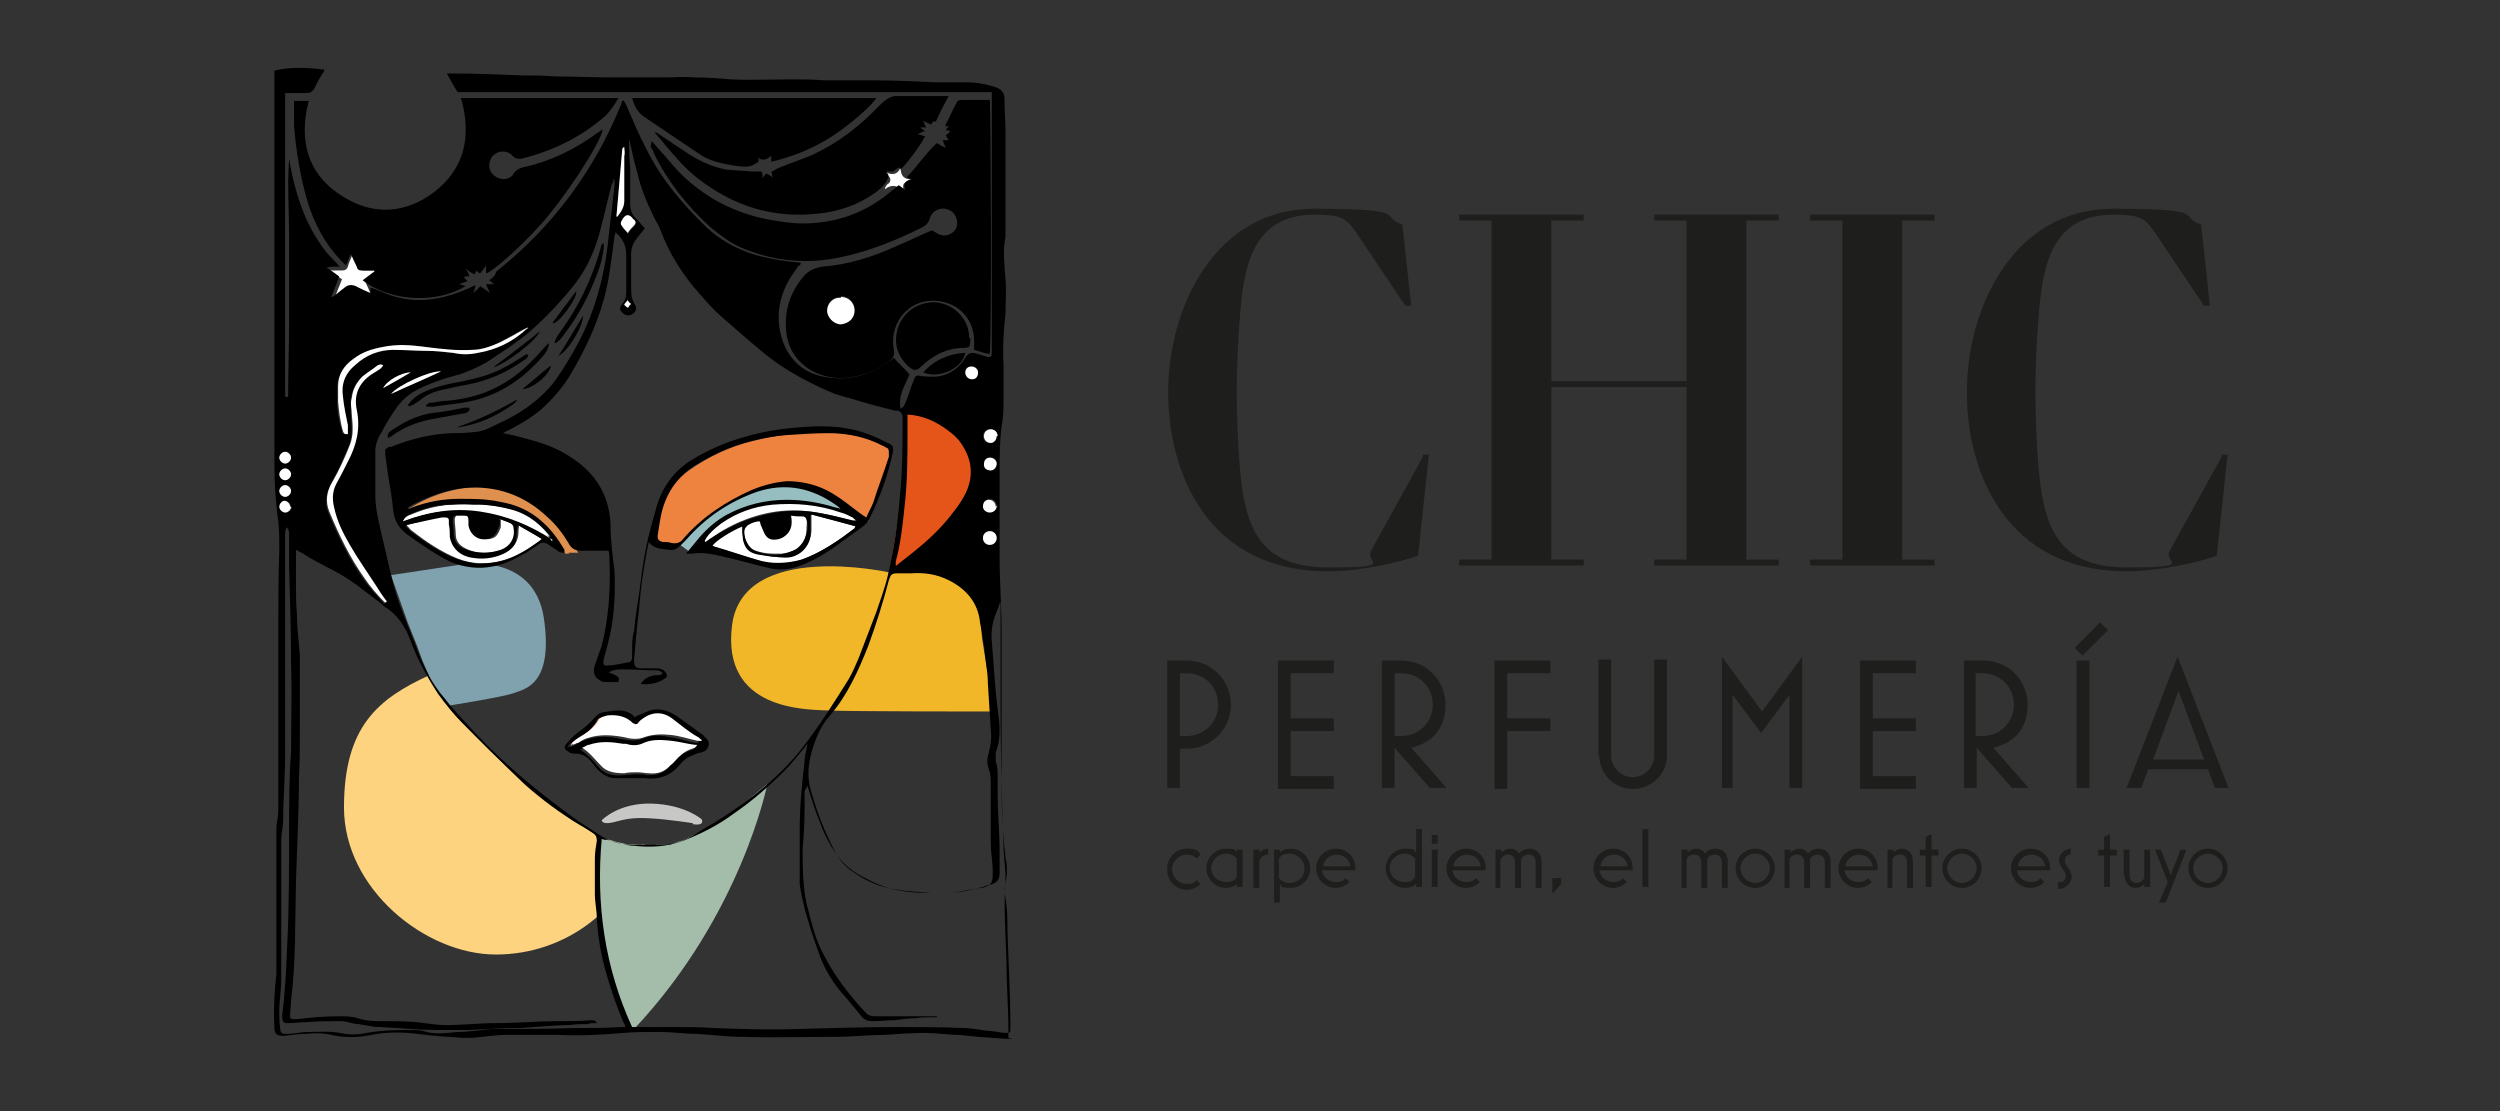 <?xml version="1.0" encoding="UTF-8"?> <svg xmlns="http://www.w3.org/2000/svg" id="Capa_1" version="1.1" viewBox="0 0 255.1 113.4"><rect x="0" y="0" width="255.1" height="113.4" fill="#333333" stroke="none"/><defs><style> .st0 { fill: #c7c7c6; } .st1 { fill: #e55419; } .st2 { fill: #fff; } .st3 { fill: #ee833f; } .st4 { fill: #df904e; } .st5 { fill: #1e1e1c; } .st6 { fill: #f6ab91; } .st7 { fill: #fdd37f; } .st8 { fill: #7fa2ae; } .st9 { fill: #a4bdaa; } .st10 { fill: #f1b728; } .st11 { fill: #96bec0; } </style></defs><g><g><path class="st5" d="M145.2,46.4h.6l-1.1,10.3c-1.9.7-6,1.6-9.2,1.6-12.1,0-16.3-9.8-16.3-18.3s4.7-18.7,14.9-18.7,6.5.8,9,1.6l.9,8.3h-.6l-5.1-7.6c-.9-1.3-1.5-1.7-4.1-1.7-6.4,0-7.3,5.2-7.7,10.7-.4,4.9-.4,9.9,0,14.9.5,6.2,1.9,10.4,9,10.4s3.7-.5,4.4-1.7l5.3-9.6Z"></path><path class="st5" d="M168.8,57.7v-.6h3.3v-17.6h-13.8v17.6h3.3v.6h-12.7v-.6h3.3V22.5h-3.3v-.6h12.7v.6h-3.3v16.4h13.8v-16.4h-3.3v-.6h12.7v.6h-3.3v34.6h3.3v.6h-12.7Z"></path><path class="st5" d="M184.7,57.7v-.6h3.3V22.5h-3.3v-.6h12.7v.6h-3.3v34.6h3.3v.6h-12.7Z"></path><path class="st5" d="M226.7,46.4h.6l-1.1,10.3c-1.9.7-6,1.6-9.2,1.6-12.1,0-16.3-9.8-16.3-18.3s4.7-18.7,14.9-18.7,6.5.8,9,1.6l.9,8.3h-.6l-5.1-7.6c-.9-1.3-1.5-1.7-4.1-1.7-6.4,0-7.3,5.2-7.7,10.7-.4,4.9-.4,9.9,0,14.9.5,6.2,1.9,10.4,9,10.4s3.7-.5,4.4-1.7l5.3-9.6Z"></path></g><g><path class="st5" d="M119.1,80.4v-13h2c2.5,0,4.5,2,4.5,4.5s-2,4.5-4.5,4.5h-.7v4h-1.3ZM120.4,75.1h.7c1.8,0,3.2-1.4,3.2-3.2s-1.4-3.2-3.2-3.2h-.7v6.4Z"></path><path class="st5" d="M130.4,80.4v-13h5.7v1.3h-4.4v4.6h4.4v1.3h-4.4v4.6h4.4v1.3h-5.7Z"></path><path class="st5" d="M141,80.4v-13h2c2.5,0,4.5,2,4.5,4.5s-1.4,3.9-3.5,4.4l3.6,4.1h-1.7l-3.6-4.1v4.1h-1.3ZM142.3,75.1h.7c1.8,0,3.2-1.4,3.2-3.2s-1.4-3.2-3.2-3.2h-.7v6.4Z"></path><path class="st5" d="M152.5,80.4v-13h5.7v1.3h-4.4v4.6h4.4v1.3h-4.4v5.9h-1.3Z"></path><path class="st5" d="M163.1,77.1v-9.8h1.3v9.8c0,1.2,1,2.2,2.2,2.2s2.2-1,2.2-2.2v-9.8h1.3v9.8c0,1.9-1.6,3.4-3.5,3.4s-3.4-1.5-3.4-3.4Z"></path><path class="st5" d="M175.7,80.4v-13.4l4.1,5.6,4.1-5.6v13.4h-1.3v-9.5l-2.9,3.9-2.9-3.9v9.5h-1.3Z"></path><path class="st5" d="M189.8,80.4v-13h5.7v1.3h-4.4v4.6h4.4v1.3h-4.4v4.6h4.4v1.3h-5.7Z"></path><path class="st5" d="M200.4,80.4v-13h2c2.5,0,4.5,2,4.5,4.5s-1.4,3.9-3.5,4.4l3.6,4.1h-1.7l-3.6-4.1v4.1h-1.3ZM201.6,75.1h.7c1.8,0,3.2-1.4,3.2-3.2s-1.4-3.2-3.2-3.2h-.7v6.4Z"></path><path class="st5" d="M212.5,66.9l-.8-.8,2.6-2.6.8.8-2.6,2.6ZM211.9,80.4v-13h1.3v13h-1.3Z"></path><path class="st5" d="M217,80.4l5.2-13.4,5.2,13.4h-1.4l-.7-1.9h-6.1l-.7,1.9h-1.4ZM219.6,77.5h5.3l-2.6-7-2.6,7Z"></path></g><g><path class="st5" d="M119.1,88.6c0-1.1.9-2,2-2s1.1.2,1.4.6l-.4.4c-.3-.3-.6-.4-1-.4-.8,0-1.5.7-1.5,1.5s.7,1.5,1.5,1.5.8-.2,1-.4l.4.4c-.4.4-.9.6-1.4.6-1.1,0-2-.9-2-2Z"></path><path class="st5" d="M123.1,88.6c0-1.1.9-2,2-2s.8.1,1.1.4v-.3h.6v3.8h-.6v-.3c-.3.3-.7.4-1.1.4-1.1,0-2-.9-2-2ZM126.2,89.6v-2c-.3-.3-.6-.5-1.1-.5-.8,0-1.5.7-1.5,1.5s.7,1.4,1.5,1.4.8-.2,1.1-.5Z"></path><path class="st5" d="M127.9,90.5v-3.8h.6v.3c.2-.2.5-.4.9-.4v.6h0c-.4,0-.7.2-.9.6v2.8h-.6Z"></path><path class="st5" d="M130,92.1v-5.4h.6v.3c.3-.3.7-.4,1.1-.4,1.1,0,2,.9,2,2s-.9,2-2,2-.8-.1-1.1-.4v1.9h-.6ZM133.1,88.6c0-.8-.7-1.5-1.5-1.5s-.8.2-1.1.5v2c.3.3.6.5,1.1.5.8,0,1.5-.6,1.5-1.4Z"></path><path class="st5" d="M134.3,88.6c0-1.1.9-2,2-2s2,.8,2,2c0,0,0,.2,0,.2h-3.4c.1.7.7,1.2,1.4,1.2s.8-.2,1-.4l.4.4c-.4.4-.9.6-1.4.6-1.1,0-2-.9-2-2ZM137.8,88.4c-.1-.7-.7-1.2-1.4-1.2s-1.3.5-1.4,1.2h2.9Z"></path><path class="st5" d="M141.4,88.6c0-1.1.9-2,2-2s.8.1,1.1.4v-2.4h.6v5.9h-.6v-.3c-.3.3-.7.4-1.1.4-1.1,0-2-.9-2-2ZM144.4,89.6v-2c-.3-.3-.6-.5-1.1-.5-.8,0-1.5.7-1.5,1.5s.7,1.4,1.5,1.4.8-.2,1.1-.5Z"></path><path class="st5" d="M146.1,86.1v-.9h.6v.9h-.6ZM146.1,90.5v-3.8h.6v3.8h-.6Z"></path><path class="st5" d="M147.6,88.6c0-1.1.9-2,2-2s2,.8,2,2c0,0,0,.2,0,.2h-3.4c.1.7.7,1.2,1.4,1.2s.8-.2,1-.4l.4.4c-.4.4-.9.6-1.4.6-1.1,0-2-.9-2-2ZM151.1,88.4c-.1-.7-.7-1.2-1.4-1.2s-1.3.5-1.4,1.2h2.9Z"></path><path class="st5" d="M152.6,90.5v-3.8h.6v.3c.2-.2.5-.4.9-.4s.7.2.9.5c.2-.3.6-.5,1.1-.5.7,0,1.2.5,1.2,1.3v2.7h-.6v-2.6c0-.5-.3-.8-.7-.8s-.7.2-.8.5c0,0,0,.1,0,.2v2.7h-.6v-2.6c0-.5-.3-.8-.7-.8s-.6.2-.8.5v2.9h-.6Z"></path><path class="st5" d="M158.4,91.2v-1.6h.9v.6l-.9,1Z"></path><path class="st5" d="M162.6,88.6c0-1.1.9-2,2-2s2,.8,2,2c0,0,0,.2,0,.2h-3.4c.1.7.7,1.2,1.4,1.2s.8-.2,1-.4l.4.4c-.4.4-.9.6-1.4.6-1.1,0-2-.9-2-2ZM166.1,88.4c-.1-.7-.7-1.2-1.4-1.2s-1.3.5-1.4,1.2h2.9Z"></path><path class="st5" d="M167.6,90.5v-5.9h.6v5.9h-.6Z"></path><path class="st5" d="M171.6,90.5v-3.8h.6v.3c.2-.2.5-.4.9-.4s.7.2.9.5c.2-.3.6-.5,1.1-.5.7,0,1.2.5,1.2,1.3v2.7h-.6v-2.6c0-.5-.3-.8-.7-.8s-.7.2-.8.5c0,0,0,.1,0,.2v2.7h-.6v-2.6c0-.5-.3-.8-.7-.8s-.7.2-.8.5v2.9h-.6Z"></path><path class="st5" d="M177.1,88.6c0-1.1.9-2,2-2s2,.9,2,2-.9,2-2,2-2-.9-2-2ZM180.6,88.6c0-.8-.7-1.5-1.5-1.5s-1.5.7-1.5,1.5.7,1.5,1.5,1.5,1.5-.7,1.5-1.5Z"></path><path class="st5" d="M182.1,90.5v-3.8h.6v.3c.2-.2.5-.4.9-.4s.7.2.9.5c.2-.3.6-.5,1.1-.5.7,0,1.2.5,1.2,1.3v2.7h-.6v-2.6c0-.5-.3-.8-.7-.8s-.7.2-.8.5c0,0,0,.1,0,.2v2.7h-.6v-2.6c0-.5-.3-.8-.7-.8s-.7.2-.8.5v2.9h-.6Z"></path><path class="st5" d="M187.6,88.6c0-1.1.9-2,2-2s2,.8,2,2c0,0,0,.2,0,.2h-3.4c.1.7.7,1.2,1.4,1.2s.8-.2,1-.4l.4.4c-.4.4-.9.6-1.4.6-1.1,0-2-.9-2-2ZM191.1,88.4c-.1-.7-.7-1.2-1.4-1.2s-1.3.5-1.4,1.2h2.9Z"></path><path class="st5" d="M192.6,90.5v-3.8h.6v.3c.2-.2.5-.4.9-.4.6,0,1.1.5,1.1,1.3v2.7h-.6v-2.6c0-.5-.3-.8-.7-.8s-.7.2-.8.5v2.9h-.6Z"></path><path class="st5" d="M196.5,90.5v-3.2h-.6v-.6h.6v-1.3l.6-.3v1.6h.7v.6h-.7v3.2h-.6Z"></path><path class="st5" d="M198.2,88.6c0-1.1.9-2,2-2s2,.9,2,2-.9,2-2,2-2-.9-2-2ZM201.7,88.6c0-.8-.7-1.5-1.5-1.5s-1.5.7-1.5,1.5.7,1.5,1.5,1.5,1.5-.7,1.5-1.5Z"></path><path class="st5" d="M205.2,88.6c0-1.1.9-2,2-2s2,.8,2,2c0,0,0,.2,0,.2h-3.4c.1.7.7,1.2,1.4,1.2s.8-.2,1-.4l.4.4c-.4.4-.9.6-1.4.6-1.1,0-2-.9-2-2ZM208.7,88.4c-.1-.7-.7-1.2-1.4-1.2s-1.3.5-1.4,1.2h2.9Z"></path><path class="st5" d="M210,90.6v-.6c0,0,.1,0,.2,0,.4,0,.6-.3.6-.6s-.2-.5-.3-.7c-.2-.3-.4-.6-.4-1s.5-1.1,1.2-1.1h0v.6h0c-.3,0-.6.2-.6.6s.2.5.3.7c.2.3.4.6.4,1s-.5,1.2-1.2,1.2-.1,0-.2,0Z"></path><path class="st5" d="M214.7,90.5v-3.2h-.6v-.6h.6v-1.3l.6-.3v1.6h.7v.6h-.7v3.2h-.6Z"></path><path class="st5" d="M216.7,89.4v-2.7h.6v2.6c0,.5.3.8.7.8s.6-.2.8-.5v-2.9h.6v3.8h-.6v-.3c-.2.2-.5.4-.9.4-.6,0-1.1-.5-1.1-1.3Z"></path><path class="st5" d="M220.3,92.1l.9-2.1-1.3-3.3h.6l1,2.6,1-2.6h.6l-2.1,5.4h-.6Z"></path><path class="st5" d="M223.3,88.6c0-1.1.9-2,2-2s2,.9,2,2-.9,2-2,2-2-.9-2-2ZM226.8,88.6c0-.8-.7-1.5-1.5-1.5s-1.5.7-1.5,1.5.7,1.5,1.5,1.5,1.5-.7,1.5-1.5Z"></path></g></g><g><g><path class="st7" d="M65.6,86.1s0,0,0,0c-1.7,6.5-7.8,11.3-15,11.3s-15.5-6.7-15.5-15,3.5-11.1,8.7-13.5,0,0,0,0l1.4,2.4,1.5,1.9,1.6,1.7,1.7,1.7,1.7,1.6,2.3,2,2.1,1.7,2.3,1.8,1.7,1,1,.7,1.3.4,1.4.4h1.3c0,.1.6,0,.6,0Z"></path><path class="st10" d="M100.7,68.2l-.5-3.1-.2-3.2-2.7-3-3.8-.7-2.8.2s-14.9-3.3-16,5.4,7.5,8.6,9.9,8.7,15.4.1,15.4.1h1.1s-.3-4.4-.3-4.4Z"></path><path class="st8" d="M39.8,58.7l7.3-1.1s7.4-1.3,8.4,5.5-2,7.2-3,7.6-6.7,1.3-6.7,1.3l-1.2-1.6-.8-1.4-.7-1.6-.5-1.4-1-2.5-1.7-4.8Z"></path><path class="st4" d="M58,56.4h1c0,0-3.4-5.9-8.4-6.6s-9,2.2-9,2.2c0,0-1.9,1.6,0,.5s3.2-1.4,8.6-1.1,0,0,0,0c0,0,3.3.6,4.4,1.6s3.1,3.5,3.1,3.5h.4Z"></path><path class="st11" d="M70.5,56.4c2.3-3.5,4.6-4.4,8.2-5.1s7.2.8,7.2.8h.9s-3.1-3.4-8-2.6-9.4,6.1-9.4,6.1l1.1.8Z"></path><path class="st1" d="M92.3,42c1.5.1,6.6.9,7,5.3s-7.3,10.2-7.3,10.2l-1.2.6,1.4-8.4v-.5s-.1-7.3.1-7.2Z"></path><path class="st9" d="M64.7,105c11-11.7,13.6-25,13.6-25l-1.1.9-1.2,1-1,.8-1.4.9-1.6,1-2.2,1.1-1.5.5h-1.3c0,.1-1.3,0-1.3,0h-1.5s-1.3-.3-1.3-.3l-1.4-.4-.3.4-.2,5.1.4,3.7.6,3,.5,2.1.9,2.6,1,2.4h.5Z"></path><path class="st0" d="M70.7,84.1c1.3.2.9-.5.9-.5,0,0-1.7-1.5-5.1-1.6s-5.1,1.7-5.1,1.7c0,0,0,.5,1.2.2s1.8-.5,3.7-.4,4.4.5,4.4.5Z"></path><path class="st3" d="M88.5,53.2c-.8-.6-1.6-1.2-2.3-1.8-3.2-2.6-6.7-2.7-10.2-.9-2.6,1.3-4.8,2.9-6.7,5.2-.1.2-.5.3-.7.3-.2,0-.5,0-.8,0-1-.1-1.1-.1-.9-1.2.3-2.7,1.1-5.2,3.4-6.8,2-1.4,4.1-2.4,6.5-3,2.5-.6,5.1-1,7.7-.9,2.1.1,4.1.5,6,1.5.4.2.6.5.4,1-.6,1.7-1.1,3.5-1.7,5.2-.2.5-.4.9-.6,1.4Z"></path><path class="st2" d="M72.5,55.6c.9-.9,2-1.5,3.2-2,0,.5,0,.9.1,1.2.1.8.5,1.3,1.3,1.6,1,.4,2.1.5,3.2.4,1.4,0,2.4-1.2,2.5-2.6,0-.5,0-1,0-1.7,1.5.4,3,.8,4.5,1.2,0,0,0,.1,0,.2-.5.3-.9.7-1.4,1-1.5,1-3,1.9-4.7,2.4-1.1.3-2.3.3-3.5,0-1.6-.5-3.2-1-4.8-1.5,0,0-.1,0-.3-.2Z"></path><path class="st2" d="M52.9,53.6c.9.5,1.6.9,2.4,1.4-2.5,2-5.5,3.2-8.6,2-1.7-.7-3.2-1.7-4.6-2.8-.2-.1-.3-.3-.6-.6,1.1-.3,2.1-.6,3.1-.8,1.4-.3,1.4-.3,1.5,1.1.1,2,1.2,3,3.2,2.9.7,0,1.4-.2,2-.4.9-.3,1.5-.9,1.6-1.9,0-.3,0-.5.1-1Z"></path><path class="st2" d="M80.6,52.6c.3,0,.5,0,.7,0,1,0,1.1.1,1,1.2,0,1.7-.8,2.5-2.6,2.7-1,0-1.9,0-2.8-.4-.7-.3-1.2-1.7-.9-2.4,0-.1.2-.3.3-.3.4-.1.8-.2,1.2-.4.5,1.6,1,2.1,2.1,1.8,1-.2,1.4-1.1,1.1-2.3Z"></path><path class="st2" d="M51.1,53c.5.2.9.3,1.3.5.1,0,.2.2.2.3.2,1.2-.4,2.1-1.6,2.4-1.1.3-2.2.3-3.2-.1-.7-.3-1.3-.7-1.3-1.6,0-.5-.1-1-.1-1.5,0-.1.1-.4.2-.4.4,0,.8,0,1.2,0,0,0,.2.3.2.5,0,.7.2,1.3.8,1.7.6.3,1.2.3,1.7,0,.3-.2.5-.7.6-1,0-.1,0-.3,0-.6Z"></path><path class="st2" d="M41.3,53c.2-.1.4-.3.6-.4,3.7-1.6,7.4-1.5,11.2-.4,1.6.5,2.8,1.7,3.7,3.1-2.3-1.5-4.7-2.7-7.4-3.1-2.7-.3-5.4,0-7.9,1,0,0,0-.2-.1-.2Z"></path><path class="st2" d="M87.5,53.3c-2.7-.8-5.4-1.5-8.3-1.1-2.8.4-5.3,1.6-7.6,3.4,0,0,0-.1-.1-.2.5-.5,1-1.1,1.6-1.6,2.1-1.8,4.6-2.5,7.4-2.5,1.9,0,3.8.3,5.6,1,.5.2,1,.5,1.4.7,0,0,0,.2,0,.2Z"></path><path class="st6" d="M70.9,76.1c0,0-.1,0-.2.1-.7.2-1.3.6-1.7,1.1-.9,1.2-2.1,1.7-3.6,1.2-.3,0-.6,0-.9,0-1.5.4-2.8,0-3.7-1.3-.3-.5-.9-.8-1.4-1.2.7-.4,1.6-.6,2.5-.6.8,0,1.7.3,2.5.4.2,0,.5,0,.7,0,1.4-.7,2.9-.5,4.4-.2.5,0,1,.2,1.5.3,0,0,0,.1,0,.2Z"></path><path class="st6" d="M71.5,75.6c-.4-.1-.9-.2-1.3-.4-1.3-.3-2.5-.6-3.8-.3,0,0-.2,0-.3,0-.9.5-1.8.4-2.8.2-1.6-.3-3.2-.2-4.6.8,0,0,0,0-.2,0,0,0,0,0-.2,0,.1-.2.2-.4.3-.5.3-.2.6-.5.9-.6.7-.4,1.3-.8,1.6-1.5,0-.1.2-.3.3-.3.8-.4,2.4-.2,3.1.5.5.5.5.5.8,0,.5-.8,1.3-.8,2.1-.7.5,0,1,.3,1.4.6.8.5,1.5,1.1,2.3,1.7.2.1.4.2.6.3,0,0-.1.2-.2.3Z"></path><path class="st2" d="M34.1,30.5c.3-.7.5-1.3.8-2-.4-.3-.9-.6-1.3-.9,0,0,0,0,0,0,.4,0,.9,0,1.3,0,.3,0,.5-.1.6-.4.1-.4.3-.8.5-1.3.3.5.5,1,.7,1.4,0,.2.2.3.4.3.5,0,.9,0,1.5,0-.5.3-.9.6-1.4,1,.3.6.5,1.1.8,1.8-.2,0-.3-.1-.4-.2-.3-.1-.6-.2-.9-.4-.6-.5-1.2-.3-1.7.2-.3.3-.6.5-1,.7,0,0,0,0,0,0Z"></path><path class="st2" d="M92.3,19.6c-.6-.6-1.2-.9-2-.3,0,0,0,0,0-.1.1-.2.2-.4.4-.5.2-.2.2-.5,0-.7,0,0-.2-.2-.3-.4.7.3,1.2.2,1.5-.5,0,.8.3,1.2,1.1,1.2-.4.2-.7.3-.8.5-.1.2,0,.5,0,.8Z"></path></g><g><path d="M103.3,106c-.2,0-.4,0-.6,0-1.6-.1-3.2-.2-4.8-.4-1.2,0-2.4-.2-3.5-.2-1.4,0-2.7.1-4.1.2-1.7,0-3.4.2-5.2.2-3.1,0-6.2.1-9.3,0-1.5,0-3.1-.2-4.6-.3-1.3,0-2.6-.2-4-.2-1.2,0-2.4,0-3.6.1-2.2.2-4.4.3-6.6.2-1.7,0-3.5,0-5.2,0-1.2,0-2.4.2-3.6.3-.3,0-.7,0-1,0-1.5-.1-3.1-.2-4.6-.4-1.6-.2-3.2-.2-4.7.1-1.4.3-2.8.3-4.1,0-.9-.2-1.7-.2-2.6-.1-.7,0-1.5.1-2.2.2-.8,0-1-.2-1-.9-.1-1.8,0-3.6.2-5.4,0-.8,0-1.5,0-2.3,0-.6,0-1.1,0-1.7,0-1.5,0-3,0-4.4,0-2.1,0-4.3,0-6.4,0-.6.2-1.3.2-1.9,0-.3,0-.7,0-1,0-3.8,0-7.6,0-11.4,0-2.1,0-4.2,0-6.3,0-2.6,0-5.2.1-7.9,0-1.2,0-2.4-.2-3.6-.2-1.7-.3-3.3-.3-5,0-4.4,0-8.8,0-13.1,0-3.4,0-6.8,0-10.1,0-1.2,0-2.5,0-3.7,0-3.9,0-7.8,0-11.7,0-.5,0-1.1,0-1.7,1.7-.4,3.3-.3,5.1-.1,0,.2-.1.3-.2.4-.3.5-.6,1-.8,1.5-.2.3-.4.5-.8.5-.5,0-1,0-1.5,0-.2,0-.4,0-.7,0v31h.3c0-2.7.1-5.4.1-8.1,0-2.7,0-5.4,0-8.1,0-2.7-.2-5.4,0-8.1.1.5.2,1.1.3,1.6.6,2.7,1.5,5.2,3.1,7.4.4.6,1,1.2,1.5,1.7,0,.1.2.2.3.3-.5,0-.9,0-1.4.1.5.3.9.6,1.3.9-.2.7-.5,1.3-.8,2.1.2,0,.3-.1.4-.2.3-.2.6-.5.9-.7.4-.4.9-.4,1.4-.1.4.2.8.4,1.3.6,0-.2,0-.3,0-.5,0,0,.1,0,.2,0,.8.3,1.6.7,2.4.9,2.2.6,4.4.3,6.5-.5.5-.2,1-.4,1.6-.7,0,.3-.1.5-.2.8h0c.2-.2.5-.4.7-.7.3.2.6.4,1,.7-.2-.4-.3-.6-.4-.9h.8c-.2-.2-.3-.3-.5-.4.3-.2.6-.4.7-.8,0-.1.2-.2.3-.3,5.6-4.5,9.8-10.2,12.5-16.9,0-.1.1-.3.2-.4,0,0,0,0,0,0,0,.1.1.2.2.3.7,1.6,1.4,3.3,2.2,4.8,1.5,3,3.7,5.6,6.1,7.9,1.6,1.5,3.6,2.5,5.7,3,1.3.3,2.5.5,3.9.6,0,.1,0,.3-.2.3-.3.4-.6.9-.9,1.3-1.2,2.1-1.5,4.2-.7,6.5.8,2.1,2.4,3.3,4.5,3.6,2.3.4,4.4-.3,6.3-1.6.2-.1.3-.2.5-.4.5.6,1.1,1.1,1.6,1.7-.4,1.1-1.2,2.1-.9,3.5.3-.1.4-.4.5-.6.3-.7.5-1.5.8-2.2.2-.5.2-.7.9-.5.6,0,1.1.1,1.7,0,1.2-.2,2.1-.9,2.7-1.9q.4-.7,1.2-.4c.3.1.7.2,1,.3.4.1.5,0,.5-.4,0-.1,0-.2,0-.4,0-8.5,0-17,0-25.6v-.6c0,0,0,0,0,0,0,0,0,0,0,0,0,0,0,0-.1,0,0,0,0,0-.1,0,0,0-.2,0-.3,0-18,0-36,0-54,0,0,0,0,0,0,0,0,0,0,0,0,0-.4-.6-.7-1.2-1.1-1.9.2,0,.3,0,.5,0,2.4,0,4.9.1,7.3.2,1.1,0,2.1,0,3.2.1,2,0,3.9.1,5.9.1,1.8,0,3.7,0,5.5,0,.9,0,1.9-.1,2.8,0,1.3,0,2.6.1,3.8.2,2.1.1,4.2,0,6.2,0,1.1,0,2.2,0,3.3.1,1,0,1.9,0,2.9,0,.7,0,1.4,0,2.1,0,2.1,0,4.2.1,6.3.2,1.1,0,2.2,0,3.3,0,1,0,2,.2,2.9.5.6.2.9.6.9,1.2,0,1.1.1,2.3.1,3.4,0,3.5,0,7,0,10.5,0,0,0,.1,0,.2-.3,1.4-.1,2.9,0,4.3.1,1.2,0,2.4,0,3.5-.2,1.8-.3,3.5-.2,5.3,0,1.1,0,2.2,0,3.3,0,1,0,2-.2,2.9-.2,1.6-.2,3.3-.2,4.9,0,1.8,0,3.6,0,5.4,0,1.1,0,2.1,0,3.2,0,2.4.2,4.8.2,7.2,0,2.7,0,5.3,0,8,0,2.7,0,5.4,0,8.1,0,2,.1,4,.2,6,0,1.1.2,2.1.2,3.2-.2,2.9,0,5.7.1,8.6,0,2.4.2,4.8.2,7.2,0,.2,0,.3,0,.6ZM50.8,44s0,0,0,.1c0,0,.2,0,.2,0,.7.2,1.4.3,2.1.5,1.5.4,3,.8,4.4,1.6,2.9,1.6,4.7,4,4.8,7.4,0,1.5.2,3.1.4,4.6.1,2,0,3.9-.3,5.8-.2,1.1-.5,2.2-.8,3.3-.1.5,0,.7.5.6.6,0,1.3-.2,1.9-.3.3,0,.5-.2.5-.5,0-.3,0-.6,0-.8,0-.6,0-1.3.2-1.9.1-1.2.3-2.4.5-3.7.2-1.6.4-3.2.7-4.7.3-1.5.7-2.9,1.1-4.3.6-2.1,1.9-3.8,3.8-4.9,1.5-.9,3.1-1.6,4.8-2.1,2.5-.8,5.1-1.1,7.7-1.2,1,0,2,0,3,.2,1.5.2,2.9.8,4.3,1.5.5.2.6.4.5,1-.5,2.3-1.3,4.5-2.3,6.6-.1.3-.4.6-.6.8-.9.7-1.8,1.3-2.6,1.9-1.1.8-2.2,1.5-3.4,2-1.3.6-2.6.8-4,.4-1.3-.3-2.6-.7-4-1-1.2-.3-2.4-.6-3.6-.4-.2,0-.4,0-.6,0,.5-.6.9-1.1,1.4-1.7.8-.9,1.7-1.7,2.8-2.3,1.9-1,3.9-1.5,6.1-1.5,1.7,0,3.4.3,5,.8.2,0,.4.1.5.2,0,0,0,0,0,0-.1-.1-.2-.3-.4-.4-2.5-1.8-5.2-2.4-8.2-1.4-2.8,1-5.2,2.6-7.2,4.9-.2.2-.4.4-.6.6-.3.3-.7.5-1.1.4-.7-.1-1.5,0-2.1-.8-.3,1.4-.5,2.7-.7,4-.2,1.6-.3,3.1-.5,4.7-.1,1.1-.2,2.2-.3,3.3,0,.7.1.9.8.9.5,0,1,0,1.5,0,.4,0,.7.1.9.4.2.2.2.5,0,.6-.7.5-1.6.7-2.5.6,0-.1.1-.2.2-.3.4-.4.9-.6,1.4-.6.2,0,.5,0,.6-.2-.1-.2-.4-.3-.6-.3-1.1,0-2.3-.1-3.4-.1-.5,0-.9,0-1.5.3.3.1.5.2.7.3.4.2.4.3.3.7-.4,0-.7,0-1.1,0-.3,0-.6,0-.8-.2-.4-.2-.6-.5-.6-1,0-.3.1-.5.2-.8.2-.6.4-1.2.6-1.7.7-2.8.9-5.6.8-8.5,0-.4,0-.8-.1-1.2-.1,0-.2,0-.3,0-.8,0-1.6,0-2.4,0-.7,0-1.1-.2-1.4-.8-.6-1-1.3-1.9-2.1-2.6-2.4-2.3-5.3-3.3-8.6-3-1.8.2-3.4.8-5,1.6-.3.1-.5.3-.7.4,0,0,0,0,0,.1.1,0,.3,0,.4-.1,1.6-.6,3.2-.9,4.9-.9,1.4,0,2.7,0,4.1.3,1.7.3,3.1.9,4.4,2.1.9.8,1.6,1.8,2.2,2.8,0,0,0,.1,0,.3-.3,0-.5,0-.7-.2-.3-.2-.6-.4-.9-.6-.4-.3-.8-.3-1.1,0-.4.3-.8.5-1.2.8-1.1.6-2.2,1.2-3.4,1.4-1.5.3-3,.1-4.4-.5-1.6-.8-3-1.8-4.4-2.8-.9-.7-1.3-1.5-1.4-2.6-.1-1.1-.3-2.3-.5-3.4-.1-.7-.2-1.5-.3-2.2,0-.5,0-.5.4-.7,0,0,.1,0,.2,0,2-.8,4-1.3,6.1-1.4.7,0,1.4,0,2.2-.1,1,0,1.9-.5,2.7-.9,2-.9,3.8-2.1,5.3-3.8.9-1.1,1.6-2.3,2.3-3.5,2.1-3.6,3.2-7.6,3.6-11.7.2-1.7.4-3.5.6-5.2,0-.2,0-.4,0-.7,0,0,0,0-.1,0,0,.2-.1.4-.2.6-.4,1.5-.7,2.9-1.1,4.4-.5,2-1.3,3.9-2.5,5.5-1.4,1.8-3,3.5-4.7,5-1.4,1.2-3,2.2-4.5,3.2-.9.5-1.8.9-2.7,1.2-1.1.3-2.2.6-3.3,1.1-1.3.5-2.4,1.2-3.2,2.4-.5.7-1,1.5-1.4,2.3-.4.6-.7,1.3-.7,2,0,1.5,0,3.1,0,4.6,0,1.4.4,2.8.7,4.2.6,2.4,1,4.8,1.9,7.2.5,1.3,1,2.6,1.5,3.8.7,2,1.6,3.9,3,5.5,1,1.3,2.1,2.4,3.2,3.6,2.9,3.1,6.2,5.8,9.6,8.3,1.1.8,2.2,1.5,3.3,2.2,1.1.6,2.3.9,3.6.8.6,0,1.3,0,2,0,.5,0,1,0,1.4-.1.8-.1,1.6-.5,2.3-.9.9-.6,1.9-1.1,2.8-1.7,3.1-2,5.9-4.2,8.2-7.1,1.8-2.3,3.3-4.7,4.8-7.1.4-.7.7-1.4,1-2.1.6-1.6,1.2-3.1,1.8-4.7.4-1.2.9-2.5,1.2-3.8.6-2.6,1-5.2,1.2-7.8.3-2.8.3-5.5.3-8.3,0-.4-.2-.6-.5-.7,0,0-.2,0-.3,0-1.6-.4-3.1-.8-4.7-1.3-.5-.1-1-.3-1.4-.4-2.4-1-4.7-2.2-6.8-3.8-1.6-1.3-3.2-2.7-4.8-4.1-.8-.7-1.5-1.5-2.2-2.3-1.7-1.9-3.1-4.1-4-6.5-.1-.3-.3-.7-.5-1-.8-1.6-1.5-3.2-1.9-5-.3-1-.5-2-.7-2.9,0-.1,0-.2-.1-.3,0,1,0,1.9.1,2.8,0,1.2,0,2.5,0,3.7,0,.6.2,1.2.7,1.6.3.3.5.6.8.9-.3.4-.6.7-.8,1-.4.5-.6,1-.6,1.6,0,1.1,0,2.2,0,3.3,0,.7,0,1.3.4,1.9.2.3.1.7-.2.9-.4.3-.8.2-1.1-.1-.3-.3-.3-.5,0-.9.4-.4.4-.9.4-1.4,0-1.2,0-2.4,0-3.6,0-1-.4-1.7-1.1-2.3,0,.2-.1.3-.1.4-.1.8-.2,1.5-.3,2.3-.2,1.4-.4,2.8-.8,4.2-.8,2.8-2,5.3-3.5,7.8-.8,1.3-1.8,2.4-2.9,3.4-1.1.9-2.3,1.6-3.5,2.2-.3.1-.5.3-.8.5ZM60.4,104.4c-.2,0-.3.1-.5.1-.6,0-1.2,0-1.7.1-1.7,0-3.4.2-5.1.3-1.7,0-3.5.1-5.2.2-1.1,0-2.1,0-3.2,0-2,0-3.9-.2-5.9-.3-.8,0-1.5-.2-2.2-.3-.6,0-1.2-.3-1.8-.3-1.2,0-2.4,0-3.5.1-.6,0-1.3.1-1.9.1-.4,0-.6-.1-.6-.6,0,0,0-.2,0-.3.3-2.3.4-4.6.5-6.9.2-4,.2-8,.2-12,0-2.6,0-5.3.2-7.9,0-3,.1-5.9,0-8.9,0-3.3-.1-6.6-.2-9.9,0-1.1,0-2.2,0-3.3,0-.3,0-.6-.3-.8,0,.2-.1.4-.1.6,0,.7,0,1.4,0,2.1,0,4.6,0,9.1,0,13.7,0,2.1,0,4.1,0,6.2,0,2.1-.1,4.1-.2,6.2,0,.3,0,.6,0,.9,0,.8-.2,1.5-.2,2.3,0,1.4,0,2.7,0,4.1,0,2.7,0,5.4,0,8,0,.7,0,1.3,0,2,0,1.1-.2,2.2-.2,3.3,0,.6,0,1.2.1,1.8,0,.4.2.5.6.5.8,0,1.5-.2,2.3-.2,1.1,0,2.1-.1,3.2.1.9.2,1.8.2,2.7,0,1.6-.3,3.1-.3,4.7-.3.4,0,.7,0,1.1.1,1.1.4,2.3.2,3.5.1,1.2,0,2.3-.2,3.5-.3,2.8,0,5.6,0,8.4-.1,1.6,0,3.2,0,4.7-.1.1,0,.3,0,.5,0,0-.2-.1-.4-.2-.5-.7-1.7-1.3-3.4-1.8-5.2-.5-1.8-.8-3.6-.9-5.4,0-.8-.2-1.6-.2-2.5,0-1.2,0-2.4,0-3.6,0-.6.1-1.2.2-1.8,0-.4-.1-.6-.4-.8-.5-.3-.9-.6-1.3-.8-2-1.2-3.9-2.6-5.7-4.2-2.1-2-4.2-4.1-6.3-6.2-.9-.9-1.7-1.9-2.5-3-1.1-1.7-2.1-3.5-2.8-5.4-.5-1.4-1.3-2.6-2.5-3.4-.2-.1-.4-.3-.5-.4-1.6-1.2-3.1-2.5-4.9-3.4-1.1-.6-2.2-1.1-3.2-1.8-.2,0-.3-.2-.6-.3,0,.3,0,.5,0,.6,0,.8,0,1.7,0,2.5,0,1.2,0,2.3.1,3.5,0,1.4.2,2.8.3,4.2,0,2.4,0,4.8,0,7.2,0,1.8,0,3.6-.1,5.4,0,3.5-.2,7-.3,10.6-.1,4,0,8-.5,12,0,.5-.1,1-.1,1.5,0,.3,0,.4.4.4.1,0,.2,0,.3,0,1.5-.2,2.9-.3,4.4-.3.6,0,1.2,0,1.8.2.9.3,1.8.3,2.7.3,1.4,0,2.7,0,4.1.2.7.1,1.5.2,2.2.2,1.7,0,3.4-.2,5.1-.2,2.1,0,4.2-.2,6.3-.2,1.1,0,2.3,0,3.4-.1.2,0,.5,0,.6.3ZM82.1,80.7c0,.1,0,.2,0,.4,0,1.8,0,3.6-.2,5.4,0,1.9,0,3.8.4,5.7.5,1.9.9,3.8,1.9,5.5,1.1,2.1,2.6,4,4.2,5.7.2.2.5.3.8.3,2,0,3.9,0,5.9,0,.2,0,.4,0,.5,0,0,0,0,0,0,.1-.1,0-.2,0-.3,0-.6,0-1.3,0-1.9.1-.7,0-1.4.1-2.1.2-.7,0-1.4.1-2.2.1-.5,0-.9-.1-1.2-.5-.5-.6-.9-1.1-1.4-1.7-1.4-1.5-2.5-3.2-3.1-5.2-.5-1.3-.9-2.7-1.3-4.1-.2-.8-.4-1.7-.5-2.5,0-1.8,0-3.6,0-5.4,0-2.4.2-4.7.5-7.1,0-.6.2-1.1.3-1.8-.2.2-.3.4-.4.5-.6.7-1.2,1.5-1.9,2.2-1.6,1.6-3.3,3.1-5.2,4.4-1.6,1.2-3.4,2.1-5.2,2.8-1.6.6-3.3.7-5,.5-.9,0-1.8-.4-2.7-.6-.2,0-.4,0-.6-.1-.6,6.7.3,13.1,3.1,19.2.7,0,1.3,0,1.9,0,.7,0,1.5,0,2.2,0,1.4,0,2.8,0,4.2.1,2.8.1,5.7.2,8.5.1,3.4-.1,6.9-.2,10.3-.2,2.2,0,4.4,0,6.7.1.9,0,1.7.2,2.6.3.6,0,1.2.2,1.8.2.3,0,.4,0,.4-.4,0-.1,0-.2,0-.3,0-3.3-.2-6.5-.3-9.8,0-1.1,0-2.1-.2-3.2-.1-.6-.1-1.2,0-1.7.2-.8.2-1.6,0-2.5-.1-1.2-.3-2.5-.3-3.7-.1-3.8-.2-7.6-.2-11.4,0-2.7,0-5.5,0-8.2,0-.8,0-1.6,0-2.4,0,0,0-.2,0-.3,0,0-.1,0-.1.1-.1.3-.2.6-.3.8-.4,1-.6,1.9-.5,3,.2,2.3.3,4.6.6,6.9.2,1.5.4,3-.2,4.5,0,.3,0,.6,0,.9.2.5.2,1,.2,1.5,0,.6,0,1.3,0,1.9,0,1.9.2,3.9.2,5.8,0,.7,0,1.5,0,2.2,0,.7-.3,1-1,1.2-.2,0-.4.1-.7.2-1.2.3-2.3.6-3.5.6-.6,0-1.2,0-1.8,0-1,0-2,0-3-.2-1.5-.2-2.8-.8-4.1-1.5-1.1-.6-1.9-1.3-2.6-2.3-.7-1-1.2-2-1.6-3.1-.5-1.2-.9-2.5-1.3-3.8ZM92.8,58.5c-.4,0-.8,0-1.2,0-.6,0-.7.1-.9.7-.6,2.3-1.3,4.5-2.1,6.7-1,2.5-2.1,5-3.9,7.1-1,1.1-1.5,2.4-1.9,3.8-.3,1.1-.4,2.2-.2,3.3.6,2.4,1.5,4.7,2.6,6.8.5.9,1.1,1.6,1.9,2.1,1.4,1,2.9,1.6,4.6,1.8,1.1.2,2.2.2,3.3.3.7,0,1.4,0,2.1,0,1-.1,2-.4,3.1-.5.9-.2,1.1-.5,1.1-1.4,0-.1,0-.2,0-.3,0-.9-.2-1.9-.2-2.8,0-2,0-4,0-6,0-.5,0-1.1-.2-1.6-.2-.6-.2-1.1,0-1.7.2-.8.3-1.5.2-2.3-.1-1.6-.2-3.2-.3-4.8,0-1-.2-2-.3-3-.1-1.1-.3-2.1-.5-3.2-.2-2-1.4-3.4-3.2-4.3-1.2-.6-2.5-.8-3.8-.7ZM88.4,52.8c.2-.5.5-1,.7-1.5.5-1.6,1.1-3.1,1.6-4.7,0,0,0-.2,0-.3,0-.3,0-.5-.2-.6-.1,0-.3-.2-.4-.2-1.7-.9-3.6-1.3-5.5-1.3-1.5,0-2.9.1-4.4.2-1.2.1-2.4.3-3.5.6-2.1.5-4,1.4-5.8,2.5-1.4.9-2.4,2.1-3,3.6-.5,1.2-.6,2.4-.8,3.6,0,.3.1.5.5.6.3,0,.6,0,.9.1.5.1.9,0,1.2-.4,1.9-2.2,4.3-3.8,7-5,1.2-.5,2.4-.8,3.6-.9,1.4,0,2.8.3,4,.9,1,.5,1.8,1.1,2.7,1.8.4.3.9.7,1.4,1ZM91.2,57.7c0,0,.1,0,.2,0,0,0,.2,0,.2-.1,1.8-1.4,3.6-2.8,5.1-4.6.7-.9,1.4-1.7,1.9-2.8.7-1.6.6-3.1-.3-4.6-.4-.7-.9-1.2-1.6-1.7-1.2-.9-2.5-1.5-4.1-1.6,0,.6,0,1.2,0,1.8,0,2.5,0,5.1-.3,7.6-.2,1.9-.4,3.8-.9,5.6,0,.1,0,.3,0,.5ZM82.7,52.6c0,.3,0,.5,0,.7,0,.5,0,.9,0,1.4-.2,1.3-1.3,2.2-2.5,2.2-.9,0-1.9-.2-2.8-.3-1-.2-1.4-.6-1.6-1.6,0-.2,0-.5,0-.7,0-.2,0-.4,0-.6-1.2.5-2.8,1.5-3.1,2,.1,0,.2.1.3.1,1.4.4,2.8.9,4.2,1.3,1.5.5,3.1.4,4.6,0,2-.7,3.7-1.9,5.4-3.2,0,0,0-.1.1-.2-1.5-.4-2.9-.8-4.5-1.2ZM52.8,53.7c0,.4-.1.7-.1,1,0,.9-.5,1.4-1.3,1.8-1.1.5-2.2.6-3.3.4-1.2-.2-2-1-2.2-2.1,0-.4,0-.8-.1-1.3,0-.1,0-.3,0-.4,0-.2-.1-.3-.4-.3,0,0-.2,0-.3,0-1.1.2-2.3.5-3.4.7,0,0-.2,0-.3.2.2.2.3.3.5.5,1.3,1,2.6,1.9,4.1,2.6,1,.4,2,.7,3,.7,1.5,0,2.9-.3,4.2-1.1.6-.3,1.1-.7,1.7-1.1.1,0,.2-.2.4-.3-.8-.5-1.6-.9-2.4-1.4ZM80.7,52.6c0,.3,0,.6,0,.9,0,.7-.5,1.3-1.2,1.5-.8.2-1.3,0-1.6-.8-.1-.2-.2-.5-.3-.7,0-.1,0-.2-.1-.3-.4,0-.9.2-1.2.4-.1.1-.3.3-.3.4-.2.6.2,1.8,1,2.2,1.3.5,2.6.6,3.9,0,1.1-.4,1.8-2.1,1.4-3.2,0-.1-.2-.3-.3-.3-.4,0-.9,0-1.3-.1ZM51,53.1c0,.2,0,.3,0,.4-.2.5-.3,1-.8,1.3-1,.6-2.2,0-2.4-1.2,0-.2,0-.3,0-.5,0-.4-.1-.5-.5-.5-.2,0-.4,0-.6,0-.4,0-.5.1-.5.5,0,.4.1.9.1,1.3,0,.9.5,1.4,1.3,1.7,1.2.4,2.3.4,3.5,0,.9-.3,1.5-1.2,1.3-2.2,0-.2-.1-.4-.3-.5-.4-.2-.8-.3-1.2-.5ZM39.3,61.5s0,0,.1,0c-.4-.5-.7-1.1-1.1-1.6-.9-1.4-1.8-2.8-2.7-4.2-.7-1.2-1.3-2.5-1.6-3.8-.2-.8-.2-1.6.2-2.4.4-.8.8-1.6,1.2-2.3.9-1.7,1.2-3.4.9-5.3-.3-1.5.2-2.7,1.5-3.6.3-.2.5-.3.8-.5.1-.1.3-.3.4-.4-.3-.2-.5-.1-.6,0-.5.4-1,.7-1.5,1.1-.6.6-1,1.3-1.1,2.2,0,.6,0,1.2,0,1.7.1,1,.2,2.1-.2,3.1-.6,1.3-1.1,2.6-1.8,3.8-.5,1-.7,2-.3,3,1,2.4,2.1,4.7,3.6,6.8.6.9,1.4,1.7,2.1,2.5ZM35.4,44.3c0-.3,0-.6,0-.9-.1-1-.3-1.9-.5-2.9-.2-1.3.2-2.5,1.3-3.3,1.1-.9,2.4-1.4,3.8-1.5,1.1,0,2.2,0,3.4.1.9,0,1.8.1,2.7.2.9.1,1.8,0,2.6,0,1.9-.4,3.5-1.2,4.9-2.4,0,0,.1-.2.2-.2,0,0,0,0,0,0-.2.1-.4.2-.6.3-.7.4-1.5.8-2.2,1.2-.9.5-1.9.8-2.9.8-1.6.1-3.2,0-4.8-.3-1.4-.2-2.8-.2-4.3,0-1.1.2-2.1.6-3,1.2-.9.7-1.5,1.6-1.6,2.8,0,.5,0,1.1,0,1.6,0,1,.2,2,.5,3,0,.1,0,.3.4.3ZM56.4,55.1c-1.1-1.5-2.4-2.6-4.2-3.1-1.1-.3-2.3-.5-3.4-.5-1.1,0-2.3,0-3.4,0-1.3.1-2.5.5-3.6,1-.2.1-.5.2-.6.6,2.6-.9,5.2-1.4,7.9-1,2.7.4,5.1,1.4,7.4,2.9ZM72,55.3c0,0,.2-.1.3-.2,1.4-.9,2.8-1.7,4.4-2.2,2.2-.7,4.4-1,6.6-.6,1.2.2,2.5.5,3.7.8.1,0,.3,0,.4,0,0,0,0,0,0,0-.1,0-.3-.2-.4-.3-.4-.2-.8-.4-1.2-.5-2.3-.8-4.6-1-7-.8-1.9.2-3.6.8-5.2,1.9-.7.5-1.3,1-1.7,1.8ZM62.9,22.1s0,0,.1,0c.4-.5.7-1,.7-1.6,0-1.5,0-3.1,0-4.6,0-.3,0-.6,0-.9-.1,0-.2.1-.2.2-.2,2.3-.4,4.6-.6,6.9ZM45,37.9c-1.1,0-4.4,1.4-5.1,2.3,1.8-.8,3.4-1.5,5.1-2.3ZM64.1,23.8c.2-.3.4-.5.6-.7.2-.2.2-.4,0-.6,0,0-.1-.2-.2-.2-.4-.4-.7-.4-1,.2-.1.2,0,.5,0,.7.2.2.4.4.6.7ZM101.7,44.5c0-.4-.3-.7-.7-.7-.4,0-.7.3-.7.7,0,.4.3.7.7.7.4,0,.7-.3.6-.7ZM101.7,54.9c0-.4-.3-.7-.7-.7-.3,0-.7.3-.7.7,0,.4.3.7.7.7.4,0,.7-.3.7-.7ZM101.7,51.6c0-.4-.3-.7-.7-.7-.4,0-.6.3-.6.7,0,.4.3.6.7.6.4,0,.7-.3.7-.7ZM101.7,47.3c0-.4-.3-.7-.7-.6-.4,0-.6.3-.6.7,0,.4.3.6.7.6.4,0,.6-.3.6-.7ZM99.8,38c0-.4-.3-.7-.7-.6-.3,0-.6.3-.6.6,0,.4.3.7.7.7.4,0,.6-.3.6-.7ZM29.7,46.7c0-.3-.3-.6-.6-.6-.3,0-.6.3-.6.6,0,.3.3.6.6.6.3,0,.6-.3.6-.6ZM29.1,47.8c-.3,0-.6.3-.6.6,0,.3.3.6.6.6.3,0,.6-.3.6-.6,0-.3-.3-.6-.6-.6ZM29.7,50.1c0-.3-.3-.6-.6-.6-.3,0-.6.3-.6.6,0,.3.3.6.6.6.3,0,.6-.3.6-.6ZM29.7,51.7c0-.3-.3-.6-.6-.6-.3,0-.6.3-.5.6,0,.3.3.6.6.6.3,0,.6-.3.6-.6ZM39.1,39.6c.9-.5,1.8-1,2.8-1.6-.9,0-2.4.8-2.8,1.6ZM64,30.6c-.1.2-.2.3-.4.5.2.1.3.2.4.3.1-.1.2-.3.3-.4-.1-.1-.2-.2-.4-.4Z"></path><path d="M66.5,14.4c.3.3.5.6.8.9,1,1.1,1.9,2.3,3,3.2,2.3,2,5,3.3,8.1,3.9,1.2.2,2.3.4,3.5.4,3.1,0,5.9-.9,8.3-2.7.5-.4,1-.8,1.5-1.2.2.1.4.3.7.5-.3-.6,0-1,.6-1.1-.2,0-.3-.2-.5-.2,1.1-1.1,1.9-2.4,3.1-3.5.3.2.5.3.9.5-.1-.3-.2-.5-.3-.8.2,0,.4,0,.6,0-.1-.2-.2-.3-.3-.5.1-.1.3-.2.5-.4-.1,0-.2,0-.2-.1,0,0-.2,0-.3,0,.1-.2.2-.3.4-.4-.1,0-.2,0-.4,0,0,0,0-.2,0-.2.4-.7.7-1.5,1.1-2.2.1-.2.2-.3.5-.3,1,0,2,0,2.9,0,.1.4.2,24.7,0,25.9-.6,0-1.1-.3-1.6-.4,0-.3,0-.6,0-.9,0-2-1.3-3.6-3.2-4-3.1-.7-5.5,1.9-5,4.8.1.6,0,.9-.5,1.3-1.4,1-3,1.6-4.8,1.7-3,0-5.9-2-5.7-5.8,0-1.7.7-3.3,1.8-4.6.5-.6,1.2-.9,2-1,2.6-.2,5.1-1,7.5-2.1,1.2-.5,2.4-1.1,3.6-1.6.2.1.3.2.5.3.5.3,1,.3,1.5,0,.5-.3.7-.9.5-1.5-.2-.6-.6-.9-1.2-1-.6-.1-1.3.3-1.5.9-.1.5-.4.8-.8,1-2.6,1.3-5.3,2.4-8.1,3-3.5.8-7,.5-10.3-.9-1.2-.5-2.2-1.3-3.2-2.1-2.4-2.2-4.4-4.7-5.8-7.6,0-.2-.2-.4-.3-.6,0,0,0,0,0-.1,0,0,0,0,0,0ZM85.8,30.3c-.8,0-1.4.6-1.4,1.3,0,.7.7,1.5,1.4,1.4.9,0,1.4-.7,1.4-1.4,0-.7-.6-1.4-1.4-1.4Z"></path><path d="M47,10h16.1c-.4.7-.8,1.3-1.3,1.8-2.5,2.2-5.4,3.6-8.6,4.4-.3,0-.6,0-.8-.2-.1-.1-.2-.2-.3-.3-.6-.4-1.4-.3-1.9.3-.4.6-.4,1.4.2,1.9.6.5,1.4.5,1.9,0,0,0,0,0,0,0,.3-.6.8-.8,1.4-.9,2.6-.6,5-1.8,7.2-3.4.2-.1.4-.3.6-.4-.2,1.4-4,7.2-6.5,9.9-2,2.2-4.7,4.6-5.4,4.8,0-.3,0-.5,0-.8-.2.3-.4.5-.6.8-.2-.1-.3-.2-.4-.3,0,.1-.1.2-.2.4-.3-.2-.6-.3-.9-.6.2.3.3.5.4.8-.2,0-.4,0-.6.1.2.1.3.3.4.4-.3.1-.6.2-.9.3.2,0,.4.1.7.2-3,1.8-7.6,1.6-10.5-.6.4-.3.8-.6,1.2-.9,0,0,0,0,0-.1-.4,0-.8,0-1.2,0-.3,0-.5,0-.6-.4-.2-.4-.4-.8-.6-1.3-.2.4-.3.8-.5,1.2-.2-.2-.3-.3-.5-.5-1.7-1.8-2.8-3.9-3.5-6.3-.7-2.5-1.1-5-1.3-7.5,0-.8,0-1.7,0-2.5h1.5c-1.1,4.3,0,7.8,3.9,10,3,1.7,6.1,1.4,8.9-.7,3.1-2.4,3.8-5.6,2.8-9.4Z"></path><path d="M77.8,17.7c0,.2,0,.3,0,.5.1-.2.2-.3.4-.5.2.1.4.2.6.4,0-.2,0-.4-.1-.6.2,0,.4-.2.6-.3,1.2-.5,2.4-.9,3.6-1.4,2.6-1.2,4.8-2.9,6.8-5,.5-.5,1-.9,1.6-1,.1,0,.2,0,.4,0,1.5,0,3.1,0,4.6,0,.2,0,.3,0,.5,0-.5.9-.9,1.7-1.3,2.6-.1,0-.2,0-.3,0,0,0-.1.2-.2.3-.2-.1-.5-.2-.8-.4.1.3.2.5.3.7-.2,0-.4,0-.6,0,.2.2.4.3.5.4-.3,0-.5.2-.8.3.3,0,.6.2.8.2-.4.8-1.7,2.6-2.5,3.4,0,0,0-.2-.2-.2-.2.1-.4.3-.6.4-.2,0-.5,0-.7,0,0,0,0,0,0,0,.4.5.3.5,0,1.1-.3.4-.6.7-1,1-1.8,1.3-3.8,2-6,2.2-4.6.5-8.6-.8-12.2-3.6-1.3-1-2.3-2.2-3.4-3.5-.3-.4-.7-.8-1-1.2,0,0,0,0,0,0,0,0,.2,0,.3.1.9.6,1.8,1.2,2.7,1.8,1.3.9,2.7,1.6,4.3,1.9.8.1,1.7.1,2.6.2.3,0,.6,0,1,0Z"></path><path d="M64.6,10h24.8c-.3.7-3,3-4.8,4.1-1.8,1.1-3.7,1.9-5.9,2.4,0-.1,0-.2,0-.3,0,0,0-.2,0-.3-.4.3-.8.6-1.3.2,0,.2,0,.3,0,.4-.4.3-.8.5-1.3.5-.9,0-1.8-.2-2.7-.4-.8-.2-1.5-.5-2.2-1-1.8-1.2-3.6-2.4-5.5-3.7-.6-.4-1-1.1-1.2-1.9Z"></path><path d="M99,34.5c0,0,0,.2,0,.3,0,.6-.1.7-.7.7-1.6,0-3,.7-4.2,1.8-.6.6-.8.6-1.5,0-1.1-1.1-1.4-2.3-1-3.8.5-1.4,1.5-2.3,3-2.6,2-.4,4.3,1.2,4.3,3.6Z"></path><path d="M98.5,36c-.3,1.6-2.7,2.7-4.3,2,1.2-1.3,2.6-1.9,4.3-2Z"></path><path class="st2" d="M39.3,61.5c-.8-.8-1.5-1.6-2.1-2.5-1.5-2.1-2.6-4.4-3.6-6.8-.4-1-.3-2,.3-3,.7-1.2,1.3-2.5,1.8-3.8.4-1,.3-2,.2-3.1,0-.6-.2-1.1,0-1.7.1-.9.5-1.6,1.1-2.2.5-.4,1-.7,1.5-1.1.2-.1.4-.2.6,0-.1.1-.2.3-.4.4-.3.2-.5.3-.8.5-1.3.9-1.8,2.1-1.5,3.6.4,1.9,0,3.6-.9,5.3-.4.8-.8,1.6-1.2,2.3-.4.8-.4,1.6-.2,2.4.3,1.4.9,2.6,1.6,3.8.8,1.4,1.8,2.8,2.7,4.2.3.5.7,1.1,1.1,1.6,0,0,0,0-.1,0Z"></path><path class="st2" d="M35.4,44.3c-.3,0-.3-.1-.4-.3-.3-1-.4-2-.5-3,0-.5,0-1.1,0-1.6,0-1.2.6-2.1,1.6-2.8.9-.7,1.9-1,3-1.2,1.4-.3,2.8-.2,4.3,0,1.6.2,3.2.4,4.8.3,1,0,2-.4,2.9-.8.8-.4,1.5-.8,2.2-1.2.2-.1.4-.2.6-.3,0,0,0,0,0,0,0,0-.1.2-.2.2-1.4,1.3-3.1,2.1-4.9,2.4-.9.2-1.7.2-2.6,0-.9-.1-1.8-.2-2.7-.2-1.1,0-2.3-.1-3.4-.1-1.4,0-2.7.5-3.8,1.5-1.1.9-1.5,2-1.3,3.3.1,1,.3,1.9.5,2.9,0,.3,0,.6,0,.9Z"></path><path class="st2" d="M56.4,55.1c-2.3-1.5-4.7-2.5-7.4-2.9-2.7-.4-5.3,0-7.9,1,.2-.4.4-.5.6-.6,1.2-.5,2.4-.9,3.6-1,1.1-.1,2.3-.2,3.4,0,1.1,0,2.3.3,3.4.5,1.8.5,3.2,1.6,4.2,3.1Z"></path><path class="st2" d="M62.9,22.1c.2-2.3.4-4.6.6-6.9,0,0,0-.1.2-.2,0,.3.1.6,0,.9,0,1.5,0,3.1,0,4.6,0,.6-.3,1.1-.7,1.6,0,0,0,0-.1,0Z"></path><path class="st2" d="M45,37.9c-1.7.8-3.4,1.5-5.1,2.3.7-.9,4-2.4,5.1-2.3Z"></path><path class="st2" d="M64.1,23.8c-.2-.2-.4-.4-.6-.7-.2-.2-.2-.4,0-.7.3-.5.6-.6,1-.2,0,0,.1.2.2.2.2.2.2.4,0,.6-.2.2-.4.4-.6.7Z"></path><path class="st2" d="M101.7,44.5c0,.4-.3.7-.6.7-.4,0-.7-.3-.7-.7,0-.4.3-.7.7-.7.4,0,.7.3.7.7Z"></path><path class="st2" d="M101.7,54.9c0,.4-.3.7-.7.7-.4,0-.7-.3-.7-.7,0-.4.3-.7.7-.7.4,0,.7.3.7.7Z"></path><path class="st2" d="M101.7,51.6c0,.4-.3.7-.7.7-.4,0-.7-.3-.7-.6,0-.4.2-.7.6-.7.4,0,.7.3.7.7Z"></path><path class="st2" d="M101.7,47.3c0,.4-.3.7-.6.7-.4,0-.7-.2-.7-.6,0-.4.2-.7.6-.7.4,0,.7.3.7.6Z"></path><path class="st2" d="M99.8,38c0,.4-.2.7-.6.7-.4,0-.7-.3-.7-.7,0-.4.3-.6.6-.6.4,0,.7.3.7.6Z"></path><path class="st2" d="M29.7,46.7c0,.3-.3.6-.6.6-.3,0-.6-.3-.6-.6,0-.3.3-.6.6-.6.3,0,.6.3.6.6Z"></path><path class="st2" d="M29.1,47.8c.3,0,.6.3.6.6,0,.3-.3.6-.6.6-.3,0-.6-.3-.6-.6,0-.3.3-.6.6-.6Z"></path><path class="st2" d="M29.7,50.1c0,.3-.3.6-.6.6-.3,0-.6-.3-.6-.6,0-.3.3-.6.6-.6.3,0,.6.3.6.6Z"></path><path class="st2" d="M29.7,51.7c0,.3-.3.6-.6.6-.3,0-.6-.3-.6-.6,0-.3.3-.6.5-.6.3,0,.6.3.6.6Z"></path><path class="st2" d="M39.1,39.6c.4-.8,1.9-1.6,2.8-1.6-1,.6-1.9,1.1-2.8,1.6Z"></path><path class="st2" d="M64,30.6c.2.2.2.3.4.4-.1.1-.2.2-.3.4-.1,0-.3-.2-.4-.3.1-.2.2-.3.4-.5Z"></path><path class="st2" d="M85.8,30.3c.8,0,1.4.6,1.4,1.4,0,.7-.5,1.3-1.4,1.4-.7,0-1.4-.7-1.4-1.4,0-.7.6-1.4,1.4-1.3Z"></path><path d="M64.7,73.2c.6-.3,1.1-.5,1.6-.7,1-.3,1.9,0,2.8.6.8.6,1.7,1.2,2.5,1.8.1,0,.2.2.3.3.3.2.5.5.4.9-.1.4-.4.6-.8.7-.3,0-.6.2-.9.3-.5.2-.9.5-1.2.9-1,1.2-2.2,1.6-3.7,1.4-.5,0-.9,0-1.4,0-.6,0-1.2,0-1.7,0-.8-.1-1.4-.6-1.9-1.2-.1-.1-.2-.3-.4-.5-.4-.5-.9-.8-1.6-.8-.2,0-.5,0-.7-.2-.4-.2-.5-.5-.2-.8.3-.4.7-.8,1.1-1.1.7-.5,1.3-1,1.8-1.6.2-.2.4-.4.7-.5.6-.1,1.2-.2,1.8-.2.6,0,1.1.2,1.5.6ZM70.9,76.3s0,0,0-.1c0,0-.1,0-.2,0-.8-.1-1.5-.3-2.3-.4-1-.1-1.9-.2-2.9.2-.6.3-1.2.3-1.8.1,0,0-.2,0-.3,0-1.2-.2-2.3-.3-3.5.1-.2,0-.4.2-.7.3.8.5,1.4,1.2,1.9,1.8.6.7,1.5.9,2.4.8.5,0,.9-.1,1.4-.1.4,0,.8,0,1.1.1.9,0,1.6-.1,2.2-.8.3-.3.5-.6.8-.8.5-.5,1-.8,1.7-1ZM58.2,76.1s0,0,0,.1c.2,0,.3-.1.5-.2.4-.2.7-.4,1-.5,1.2-.4,2.4-.4,3.6-.1.7.1,1.5.3,2.2,0,.9-.4,1.8-.4,2.7-.2.9.1,1.8.4,2.7.6.1,0,.3,0,.4,0,0,0,0,0,0-.1-.1-.1-.2-.3-.4-.3-.9-.5-1.7-1.2-2.5-1.8-1.1-.9-2.4-.8-3.4.2-.1.1-.2.2-.3.3,0,0-.1,0-.2,0,0,0-.1,0-.2-.1-.7-.7-1.6-.9-2.6-.8-.4,0-.8.1-.9.5-.4.7-.9,1.1-1.6,1.5-.4.2-.7.5-1,.7-.1,0-.2.2-.3.4Z"></path><path d="M43.5,41.3c0,0,.2-.1.3-.2.6,0,1.1-.2,1.7-.2,1.4-.1,2.8-.4,4.1-.9,2-.8,3.6-2,5-3.5.4-.4.7-.8,1.1-1.2,0,0,.2-.2.3-.3,0,.5-.2.8-.4,1.1-2,2.4-4.4,4.1-7.4,4.8-1.3.3-2.7.4-4,.6-.2,0-.5,0-.7,0h0Z"></path><path d="M41.6,41.4c.2-.4.5-.6.8-.9,1-.7,2.1-1,3.3-1.3,1.1-.2,2.1-.4,3.2-.7,1.6-.4,3-1.2,4.4-2.1.2-.1.3-.3.6-.2,0,.3-.3.5-.5.6-1.7,1.2-3.5,2-5.5,2.4-1,.2-2,.4-2.9.6-.8.2-1.5.5-2.1,1-.2.2-.5.3-.7.5-.1,0-.3.1-.4.2,0,0,0,0,0-.1Z"></path><path d="M56.6,34.9c.1-.3.2-.5.4-.8,2-2.7,3.4-5.6,4.3-8.8,0-.2.1-.4.3-.5,0,.2,0,.4,0,.6-.1.6-.2,1.2-.4,1.8-.8,2.3-1.9,4.6-3.4,6.6-.3.4-.6.9-1.1,1.2h-.1Z"></path><path d="M47.9,41.9c-.2.2-.4.3-.7.3-1.1.2-2.2.4-3.3.6-1.4.3-2.7.8-3.8,1.6-.1.1-.3.2-.5.3-.1-.3,0-.4.1-.6,1.4-1,2.9-1.8,4.7-2,1-.1,2-.3,3-.5.2,0,.3,0,.5,0h0Z"></path><path d="M52.8,40.8c-.2.2-.3.4-.5.5-1.7,1.2-3.5,2-5.5,2.3,0,0-.1,0-.2,0,2.1-.7,4.2-1.7,6.1-2.8,0,0,0,0,0,.1Z"></path><path d="M50.3,37.5c1.6-1.2,3.2-2.4,4.8-3.7-.4,1-3.6,3.4-4.8,3.7Z"></path><path d="M59.5,32.2c0,1.1-1.5,3.6-2.5,4.1.9-1.4,1.7-2.8,2.5-4.1Z"></path><path d="M53.3,39.7c1-.8,1.9-1.6,2.9-2.4,0,.8-1.8,2.4-2.9,2.4Z"></path><path d="M56.4,32.9c.8-1.1,1.6-2.1,2.4-3.2,0,.5-.2.9-.9,1.9-.4.5-.8,1.1-1.4,1.4,0,0,0,0,0,0Z"></path><path class="st2" d="M70.9,76.3c-.7.2-1.2.5-1.7,1-.3.3-.5.6-.8.8-.6.7-1.4.9-2.2.8-.4,0-.8-.1-1.1-.1-.5,0-.9,0-1.4.1-.9,0-1.8-.1-2.4-.8-.6-.6-1.1-1.3-1.9-1.8.3-.1.5-.3.7-.3,1.2-.4,2.3-.3,3.5-.1,0,0,.2,0,.3,0,.6.2,1.2.2,1.8-.1.9-.4,1.9-.3,2.9-.2.8.1,1.5.3,2.3.4,0,0,.1,0,.2,0,0,0,0,0,0,.1Z"></path><path class="st2" d="M58.2,76.1c.1-.1.2-.3.3-.4.3-.3.7-.5,1-.7.6-.4,1.2-.8,1.6-1.5.2-.4.6-.4.9-.5,1-.1,1.9.1,2.6.8,0,0,.1,0,.2.1,0,0,0,0,.2,0,.1,0,.2-.2.3-.3,1-1,2.3-1.1,3.4-.2.8.6,1.6,1.3,2.5,1.8.1,0,.2.2.4.3,0,0,0,0,0,.1-.1,0-.3,0-.4,0-.9-.2-1.8-.5-2.7-.6-.9-.1-1.8-.1-2.7.2-.7.3-1.5.2-2.2,0-1.2-.2-2.4-.3-3.6.1-.4.1-.7.3-1,.5-.2,0-.3.1-.5.2,0,0,0,0,0-.1Z"></path></g></g></svg> 